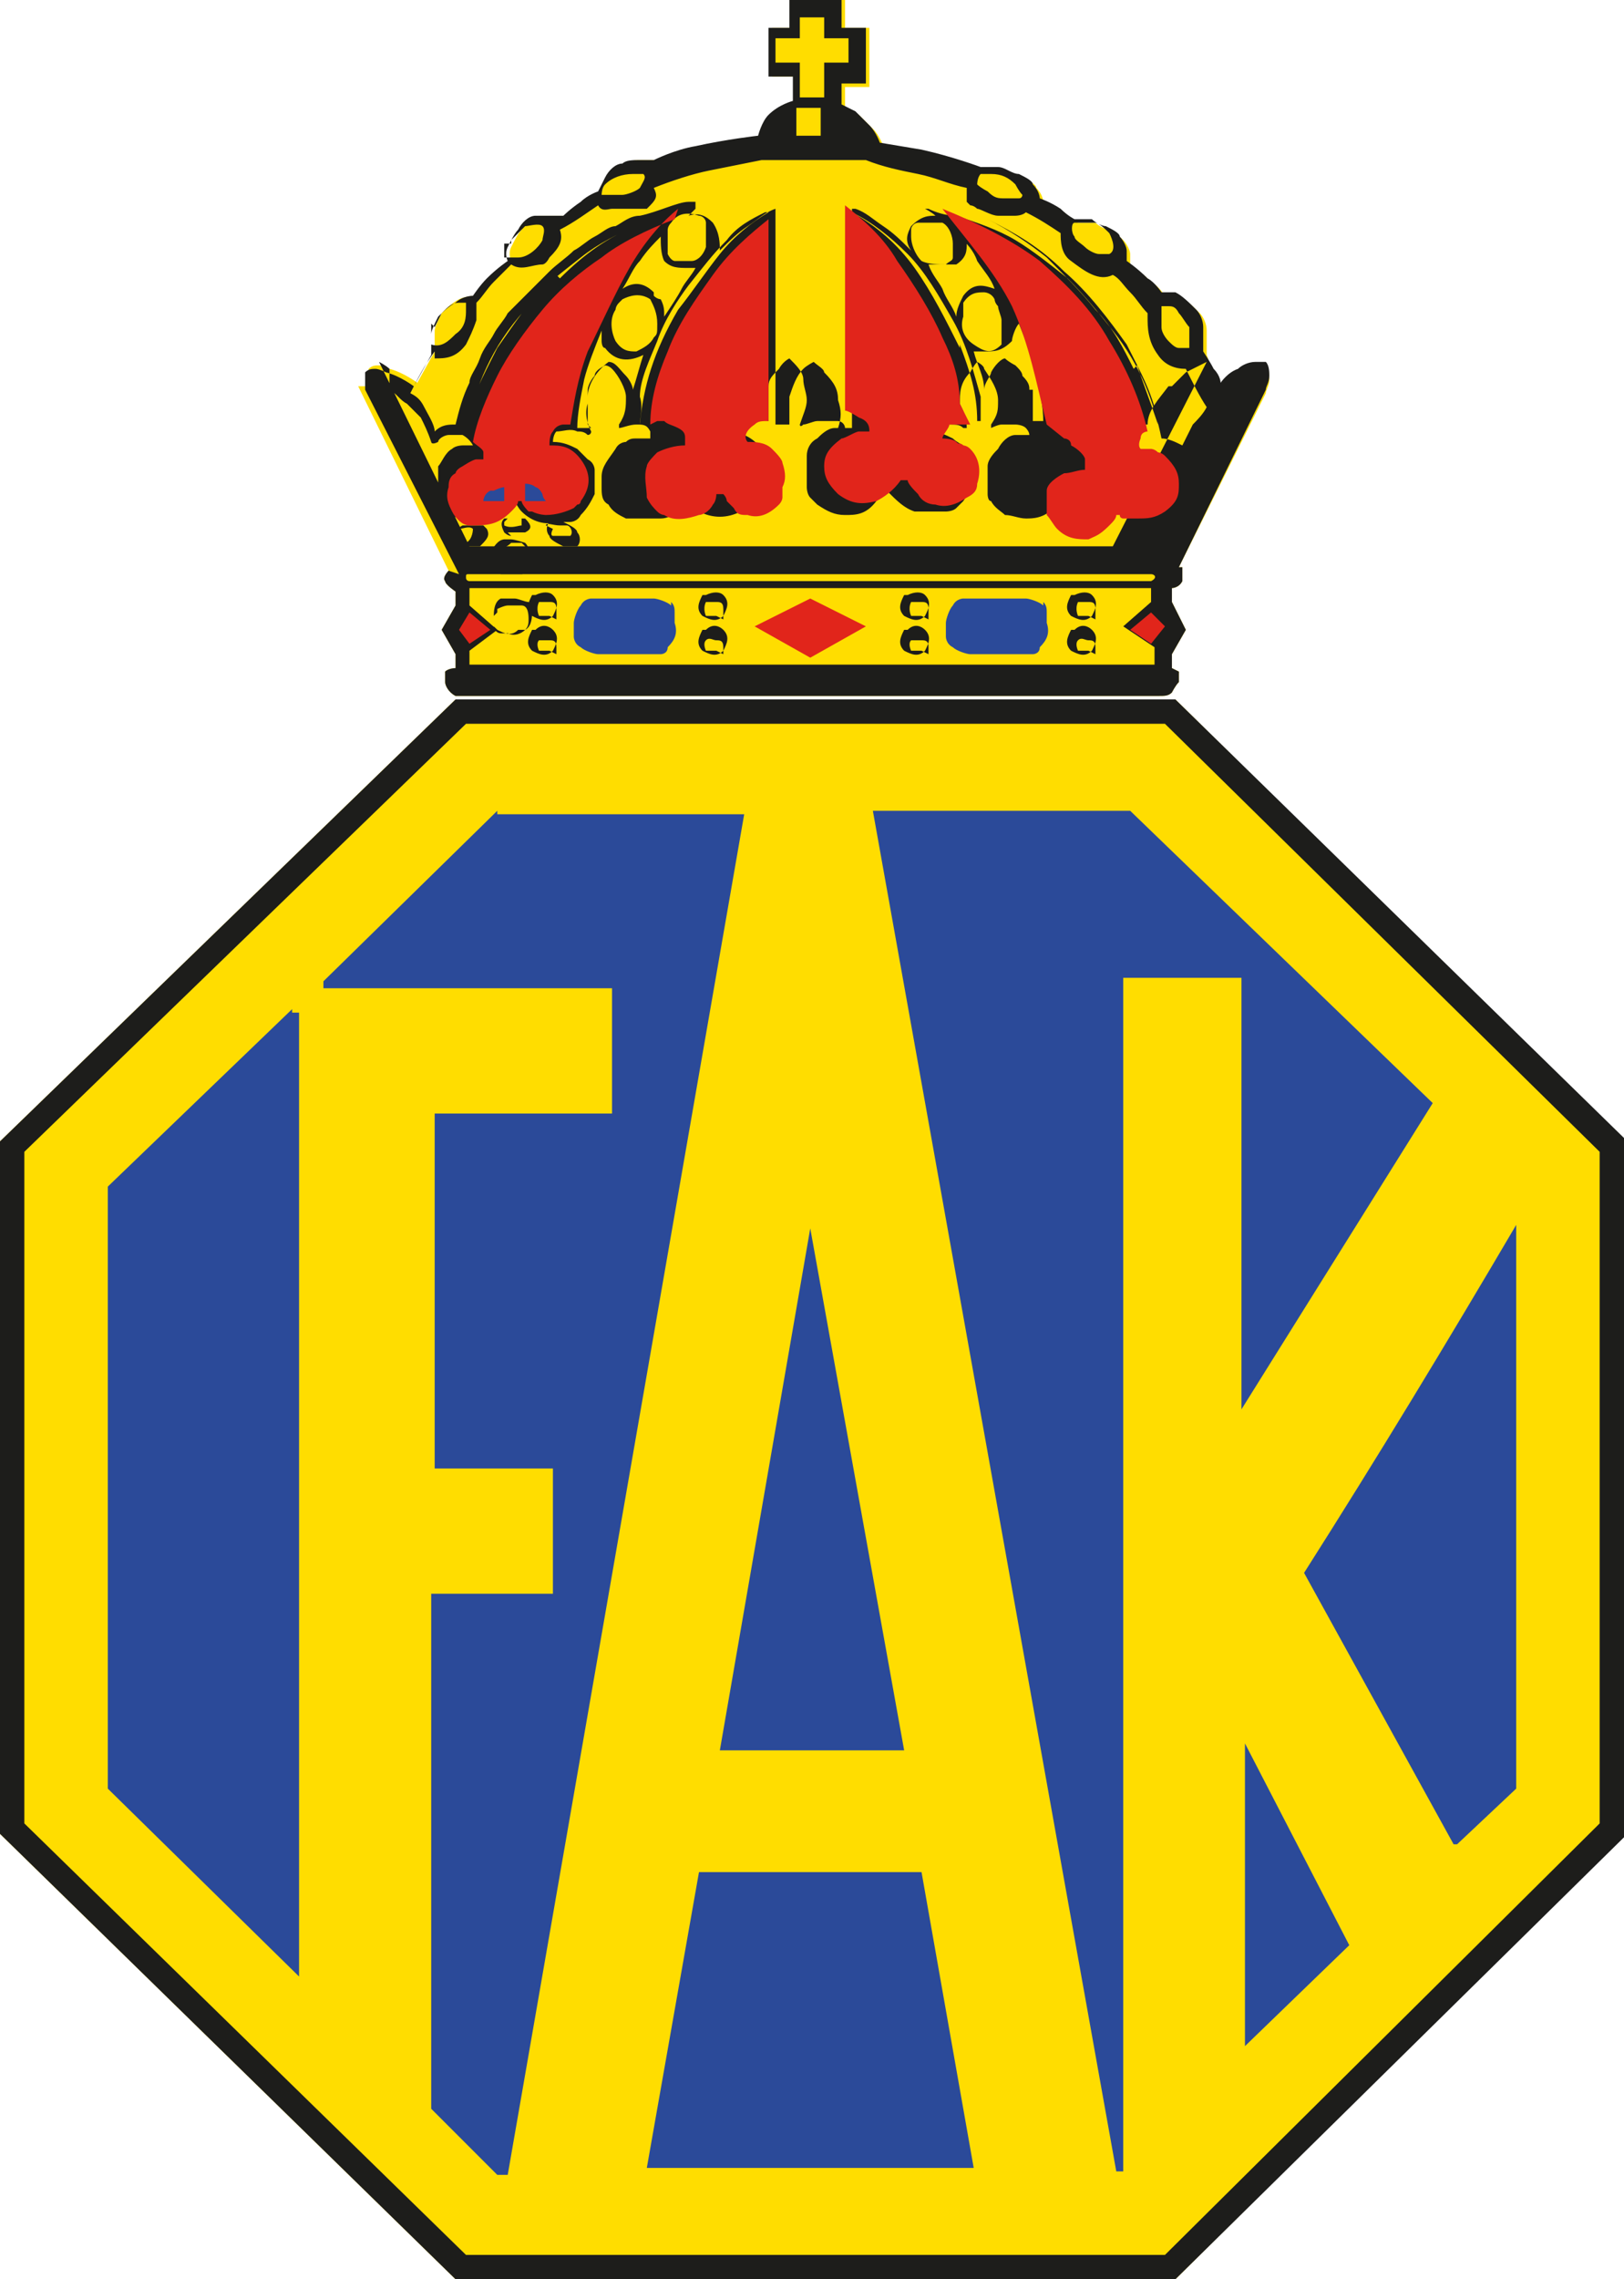 <svg xmlns="http://www.w3.org/2000/svg" id="Layer_1" viewBox="0 0 46.7 65.5"><defs><style>      .st0 {        fill: #fd0;      }      .st0, .st1, .st2 {        fill-rule: evenodd;      }      .st1, .st3 {        fill: #e1251b;      }      .st2, .st4 {        fill: #2b4a99;      }      .st5 {        fill: #1d1d1b;      }    </style></defs><path class="st0" d="M33.8,20.1H13.1L0,32.8v19.9l13.1,12.8h20.7l12.9-12.8v-19.9l-12.9-12.7Z"></path><path class="st0" d="M10.3,11.1l2.6,5.3s-.2.2-.1.3c0,.1.3.3.3.3v.4l-.4.7.4.7v.4s-.2,0-.3.1c0,0,0,.2,0,.3,0,.1.1.3.3.4,0,0,.2,0,.3,0h19.9c.2,0,.3,0,.4-.1,0,0,.1-.2.2-.3,0,0,0-.2,0-.3,0,0-.2-.1-.2-.1v-.4l.4-.7-.4-.8v-.4s.2,0,.3-.2c0,0,0-.1,0-.2,0,0,0-.1,0-.2,0,0-.1,0-.1,0l2.5-5c0-.1.1-.2.1-.4,0-.1,0-.3-.1-.4,0,0-.2,0-.3,0-.2,0-.4.1-.5.2-.3.1-.5.4-.5.4,0,0,0-.2-.2-.4-.1-.2-.2-.5-.2-.5,0,0,0-.4,0-.7,0-.2-.1-.4-.2-.5-.2-.2-.4-.4-.6-.5-.2,0-.4,0-.4,0,0,0-.2-.3-.4-.4-.3-.3-.6-.5-.6-.5,0,0,0-.2,0-.3,0-.1-.1-.3-.2-.4s-.2-.2-.4-.3c-.1,0-.3-.1-.4-.2-.2,0-.5,0-.5,0,0,0-.2-.1-.4-.3-.3-.2-.6-.3-.6-.3,0,0,0-.2-.2-.4,0-.1-.2-.2-.4-.3-.2,0-.4-.2-.6-.2-.3,0-.5,0-.5,0,0,0-.8-.3-1.7-.5-.6-.1-1.2-.2-1.2-.2,0,0-.1-.3-.3-.5-.1-.1-.3-.3-.4-.4-.2-.1-.4-.2-.4-.2v-.6h.7V.8h-.7V0h-1.5v.8h-.6v1.4h.7v.7s-.4.1-.7.4c-.2.2-.3.6-.3.6,0,0-.9.1-1.8.3-.6.1-1.2.4-1.2.4,0,0-.2,0-.4,0-.2,0-.4,0-.5.1-.2,0-.4.2-.5.4-.1.1-.2.4-.2.4,0,0-.3.1-.5.3-.3.2-.5.4-.5.4,0,0-.2,0-.4,0s-.3,0-.4,0c-.2,0-.4.2-.5.4-.1.1-.2.3-.3.5s0,.4,0,.4c0,0-.3.2-.6.5-.2.2-.4.5-.4.5,0,0-.3,0-.5.1-.2.1-.4.3-.5.4-.1.2-.2.4-.2.5,0,.3,0,.6,0,.6l-.5.9s-.4-.3-.8-.4c0,0-.2-.1-.3-.1s-.2,0-.3.1c0,0,0,.1,0,.2,0,0,0,.1.1.3Z"></path><path class="st4" d="M20.1,53.8l-1.5,8.5h9.4s-1.5-8.5-1.5-8.5h-6.4Z"></path><path class="st3" d="M21.7,18l1.6.9,1.6-.9-1.6-.8-1.6.8Z"></path><path class="st4" d="M41.9,53l1.7-1.6v-16.2c-2,3.4-4,6.7-6.1,10l4.3,7.8Z"></path><path class="st4" d="M35.8,58.8l3-2.9-3-5.8v8.6Z"></path><path class="st5" d="M20.3,18.1s0,0-.1,0c-.1.2-.2.4,0,.6.2.1.4.2.6,0,.1-.2.2-.4,0-.6-.1-.1-.3-.2-.5,0ZM20.6,18.7c0,0-.2,0-.3,0,0,0-.1-.2,0-.3s.2,0,.3,0,.2,0,.2.2,0,.1,0,.2Z"></path><path class="st5" d="M26.1,18.1s0,0-.1,0c-.1.2-.2.4,0,.6.2.1.4.2.6,0,.1-.2.2-.4,0-.6-.1-.1-.3-.2-.5,0ZM26.5,18.7c0,0-.2,0-.3,0,0,0-.1-.2,0-.3,0,0,.2,0,.3,0s.2,0,.2.2,0,.1,0,.2Z"></path><path class="st5" d="M20.3,17.1s0,0-.1,0c-.1.2-.2.4,0,.6.2.1.4.2.6,0,.1-.2.2-.4,0-.6-.1-.1-.3-.1-.5,0ZM20.6,17.7c0,0-.2,0-.3,0,0,0-.1-.2,0-.4,0,0,.2,0,.3,0s.2,0,.2.2c0,.1,0,.2,0,.3Z"></path><path class="st5" d="M15.4,18.1s0,0-.1,0c-.1.2-.2.4,0,.6.2.1.4.2.6,0,.1-.2.2-.4,0-.6-.1-.1-.3-.2-.5,0ZM15.8,18.7c0,0-.2,0-.3,0,0,0-.1-.2,0-.3,0,0,.2,0,.3,0s.2,0,.2.2,0,.1,0,.2Z"></path><path class="st4" d="M25.1,23.3l7,39.1h.2V28.1s3.4,0,3.4,0v12.4l5.5-8.8-8.7-8.4h-7.4Z"></path><path class="st5" d="M33.8,20.1H13.1L0,32.8v19.9l13.1,12.8h20.7l13-12.8v-19.9l-13-12.7ZM46,52.4l-12.5,12.4H13.4L.7,52.4v-19.3l12.7-12.3h20.1l12.5,12.3v19.3Z"></path><path class="st4" d="M19.3,17.4c-.1-.1-.4-.2-.5-.2h-1.5c0,0-.2,0-.3,0,0,0-.2,0-.3.2-.1.1-.2.4-.2.5s0,.3,0,.4c0,0,0,.2.2.3.1.1.4.2.5.2h1.5c0,0,.2,0,.3,0,0,0,.2,0,.2-.2.2-.2.3-.4.2-.7,0,0,0-.2,0-.3s0-.2-.1-.3Z"></path><path class="st5" d="M15.4,17.1s0,0-.1,0c-.1.2-.2.4,0,.6.2.1.4.2.6,0,.1-.2.2-.4,0-.6-.1-.1-.3-.1-.5,0ZM15.8,17.7c0,0-.2,0-.3,0,0,0-.1-.2,0-.4,0,0,.2,0,.3,0s.2,0,.2.2c0,.1,0,.2,0,.3Z"></path><path class="st4" d="M30,17.4c-.1-.1-.4-.2-.5-.2h-1.5c0,0-.2,0-.3,0,0,0-.2,0-.3.2-.1.1-.2.4-.2.5s0,.3,0,.4c0,0,0,.2.2.3.1.1.4.2.5.2h1.5c0,0,.2,0,.3,0,0,0,.2,0,.2-.2.2-.2.3-.4.2-.7,0,0,0-.2,0-.3s0-.2-.1-.3Z"></path><path class="st5" d="M16.1,15.7c0,0,.2,0,.3,0s.1,0,.2,0c.1-.1.1-.3,0-.4,0-.1-.2-.2-.4-.3,0,0-.2,0-.3,0s0,0-.1,0c0,0,0,0,0,0-.1.1-.1.3,0,.4,0,.1.2.2.4.3ZM15.7,15.1c0-.1.2,0,.4,0s.1,0,.2,0c.1,0,.2.2.1.3,0,0,0,0-.1,0-.1,0-.3,0-.4,0,0,0,0,0,0,0,0,0-.1,0,0-.2Z"></path><path class="st4" d="M8.4,29l-5.3,5.1v17.3l5.5,5.4v-27.7s0,0-.2,0Z"></path><path class="st5" d="M14.6,15.3c.1,0,.4,0,.5,0,.2-.1.2-.2,0-.4,0,0,0,0,0,0-.1,0-.3,0-.5,0s0,0-.1,0,0,0,0,0c-.1.1-.1.2,0,.4,0,0,.1.1.2.1ZM14.6,14.9s0,0,0,0c.1,0,.3,0,.4,0,0,0,0,.1,0,.2-.1,0-.3.1-.5,0,0,0,0,0,0,0,0,0,0,0,0-.1Z"></path><path class="st5" d="M12.9,16.4s-.2.2-.1.3c0,.1.3.3.3.3v.4l-.4.7.4.7v.4s-.2,0-.3.1c0,0,0,.2,0,.3,0,.1.1.3.3.4,0,0,.2,0,.3,0h19.9c.2,0,.3,0,.4-.1,0,0,.1-.2.2-.3,0,0,0-.2,0-.3,0,0-.2-.1-.2-.1v-.4l.4-.7-.4-.8v-.4s.2,0,.3-.2c0,0,0-.1,0-.2,0,0,0-.1,0-.2,0,0-.1,0-.1,0l2.5-5.1c0-.1.1-.2.1-.4,0-.1,0-.3-.1-.4,0,0-.2,0-.3,0-.2,0-.4.1-.5.2-.3.1-.5.4-.5.4,0,0,0-.2-.2-.4-.1-.2-.3-.5-.3-.5,0,0,0-.4,0-.7,0-.2-.1-.4-.2-.5-.2-.2-.4-.4-.6-.5-.2,0-.4,0-.4,0,0,0-.2-.3-.4-.4-.3-.3-.6-.5-.6-.5,0,0,0-.2,0-.3,0-.1-.1-.3-.2-.4,0-.1-.2-.2-.4-.3-.1,0-.3-.1-.4-.2-.2,0-.5,0-.5,0,0,0-.2-.1-.4-.3-.3-.2-.6-.3-.6-.3,0,0,0-.2-.2-.4,0-.1-.2-.2-.4-.3-.2,0-.4-.2-.6-.2-.3,0-.5,0-.5,0,0,0-.8-.3-1.7-.5-.6-.1-1.2-.2-1.2-.2,0,0-.1-.3-.3-.5-.1-.1-.3-.3-.4-.4-.2-.1-.4-.2-.4-.2v-.6h.7V.8h-.7v-.8h-1.5v.8h-.6v1.4h.7v.7s-.4.1-.7.4c-.2.2-.3.6-.3.6,0,0-.9.1-1.8.3-.6.1-1.2.4-1.2.4,0,0-.2,0-.4,0-.2,0-.4,0-.5.1-.2,0-.4.2-.5.4s-.2.4-.2.4c0,0-.3.1-.5.3-.3.2-.5.4-.5.4,0,0-.2,0-.4,0s-.3,0-.4,0c-.2,0-.4.2-.5.4-.1.1-.2.3-.3.5s0,.4,0,.4c0,0-.3.2-.6.5-.2.2-.4.5-.4.5,0,0-.3,0-.5.2-.2.1-.4.3-.5.4-.1.2-.2.4-.2.5,0,.3,0,.6,0,.6l-.5.9s-.4-.3-.8-.4c0,0-.2-.1-.3-.1s-.2,0-.3.1c0,0,0,.1,0,.2s0,.2,0,.3l2.7,5.3ZM13.5,18.7l.8-.6-.8-.7v-.5h19.6v.4l-.8.7.9.6v.5H13.5v-.4ZM33.2,16.7s0,0,0,0H13.5c0,0-.1,0-.1-.1s0-.1.1-.1h19.6c.1,0,.2.1,0,.2ZM33.2,19.5H13.4s0,0,0,0,0,0,0,0h19.8c0,0,0,.1,0,.1ZM33.3,8.8s.2,0,.3,0c.1,0,.2,0,.3.2.1.1.2.3.3.4,0,.1,0,.3,0,.4s0,.2,0,.2c0,0-.2,0-.3,0-.1,0-.2-.1-.3-.2,0,0-.2-.2-.2-.4,0-.1,0-.3,0-.4,0,0,0-.2,0-.2ZM30.9,6.4c0,0,.2,0,.3,0,0,0,.2,0,.3,0,.1,0,.3.2.4.3.1.2.2.5,0,.6,0,0-.2,0-.3,0-.1,0-.3-.1-.4-.2s-.3-.2-.3-.3c-.1-.1-.1-.4,0-.4ZM28.2,5c0,0,.2,0,.3,0,.3,0,.5.1.7.3,0,0,.1.2.2.3,0,0,0,.1-.1.1-.1,0-.3,0-.4,0-.2,0-.3,0-.5-.2,0,0-.2-.1-.3-.2,0,0,0-.2.1-.3ZM22.3,1.8v-.7h.7v-.6h.7v.6h.7v.7h-.7v1h-.7v-1h-.7ZM23.6,3.1v.8h-.7v-.8c.2,0,.4,0,.7,0ZM17.4,5.3c.2-.2.5-.3.8-.3s.2,0,.3,0c.1.1,0,.2-.1.4-.1.1-.4.2-.5.2,0,0-.1,0-.2,0h-.2c0,0-.1,0-.2,0,0,0,0-.2.1-.3ZM14.7,7s0,0,0-.1c0,0,.3-.3.4-.4.1,0,.4-.1.5,0,.1.1,0,.3,0,.4-.1.2-.4.5-.7.5-.1,0-.2,0-.4,0,0,0,0-.2,0-.4ZM12.5,9.4c0,0,.1-.2.2-.4.2-.2.3-.3.5-.3,0,0,.1,0,.2,0,0,0,0,.1,0,.2,0,.2,0,.5-.3.7-.2.2-.4.4-.7.3,0,0,0-.2,0-.3s0-.2,0-.3ZM12.5,10.3c.3,0,.6,0,.9-.4.1-.2.2-.4.3-.7v-.2c0,0,0-.2,0-.3.2-.2.3-.4.5-.6.2-.2.4-.4.5-.5.3.2.6,0,.9,0,0,0,.1,0,.2-.2.3-.3.4-.5.3-.8,0,0,0,0,0,0,.4-.2.8-.5,1.1-.7.1.2.3.1.4.1s.3,0,.5,0c0,0,.2,0,.3,0,0,0,.1,0,.2,0,0,0,0,0,.1-.1.2-.2.2-.3.1-.5.5-.2,1.1-.4,1.6-.5.5-.1,1-.2,1.5-.3,0,0,0,0,0,0,1,0,2,0,3,0h0c.5.2,1,.3,1.5.4.5.1.9.3,1.4.4,0,.1,0,.3,0,.4,0,0,0,0,.1.1,0,0,.1,0,.2.1.1,0,.4.2.6.2,0,0,.2,0,.3,0h.2c0,0,.2,0,.3-.1.4.2.7.4,1,.6,0,.2,0,.6.3.8.4.3.8.6,1.2.4,0,0,0,0,0,0,.2.1.3.3.5.5.2.2.3.4.5.6,0,0,0,0,0,.1,0,.3,0,.7.3,1.1.2.3.5.4.8.4.2.4.4.8.6,1.1-.1.2-.3.4-.4.5-.1.2-.2.4-.3.6-.2-.1-.4-.2-.6-.2-.2-1-.6-2.1-1.4-3.1-.4-.5-.8-1-1.3-1.5-.5-.4-1-.8-1.5-1.1-.5-.3-1.1-.5-1.7-.7-.3,0-.6-.1-.8-.2,0,0,0,0-.1,0t0,0c0,0,.2.1.3.2-.2,0-.4,0-.7.3-.1.2-.2.4,0,.7-.3-.3-.5-.5-.8-.7-.3-.2-.5-.4-.8-.5,0,0,0,0-.1,0h0s0,6.3,0,6.3c-.1,0-.3,0-.4,0,.1-.3.1-.5,0-.8,0-.3-.1-.5-.4-.8,0-.1-.2-.2-.3-.3t0,0c0,0-.2.1-.3.2-.2.2-.3.5-.4.8,0,.3,0,.5,0,.8-.1,0-.3,0-.4,0v-6.2c0,0,0-.1,0,0-.3.1-.5.3-.8.5-.3.2-.5.4-.8.7,0-.2,0-.5-.2-.8-.2-.2-.4-.3-.7-.2,0,0,.1-.1.2-.2,0,0,0,0,0-.2h0s0,0-.2,0c-.3,0-.9.3-1.4.4-.3,0-.5.2-.7.3-.2,0-.4.2-.6.3-.2.1-.4.3-.6.4-.2.2-.5.4-.7.6-.4.4-.8.8-1.2,1.2-.1.2-.3.4-.4.6-.1.2-.3.4-.4.7-.1.3-.3.5-.3.7-.2.4-.3.8-.4,1.2-.2,0-.4,0-.6.2,0-.2-.2-.5-.3-.7s-.2-.3-.4-.4h0c.2-.4.4-.8.7-1.2ZM29.6,11.2c0-.1,0-.2-.2-.4,0-.1-.1-.2-.2-.3,0,0-.2-.1-.3-.2,0,0,0,0,0,0-.1,0-.3.2-.4.4,0,.1-.2.3-.2.5,0-.4-.2-.7-.3-1.1,0,0,.1,0,.3,0,.3,0,.5,0,.8-.3,0-.1.1-.4.2-.5.2.5.4,1,.5,1.5.1.4.2.9.2,1.3-.1,0-.2,0-.3,0,0-.3,0-.6,0-.9ZM27.6,10c-.4-.8-.8-1.6-1.3-2.3-.5-.7-1.1-1.2-1.8-1.6h0c.6.3,1.1.7,1.6,1.2.5.5.9,1.2,1.3,1.9.4.7.6,1.5.8,2.2,0,0,0,0,0,0,0,.2,0,.4,0,.7,0,0,0,0-.1,0,0-.8-.2-1.4-.5-2.2ZM27.6,6.8c.2.2.4.4.5.7.2.3.4.5.5.8-.3-.1-.6-.2-.9.2-.1.2-.2.4-.2.6-.1-.3-.3-.5-.4-.8-.1-.2-.3-.4-.4-.7.2,0,.5,0,.8,0,.3-.2.3-.4.3-.6s0-.2,0-.3ZM27.7,8.9c0,0,0-.1,0-.2.2-.3.4-.3.6-.3,0,0,.2,0,.3.2,0,0,0,.1.1.2,0,.1.1.3.1.4v.3c0,0,0,.1,0,.2,0,0,0,.1,0,.2-.3.3-.5.2-.8,0-.3-.2-.4-.5-.3-.8,0,0,0,0,0-.2ZM27.1,6.4c.2.1.3.4.3.6v.2s0,.1,0,.2c0,.1-.1.1-.2.2-.2,0-.5,0-.7-.1-.2-.2-.3-.5-.3-.7,0,0,0-.1,0-.2,0-.1.1-.2.2-.2.2,0,.4,0,.6,0ZM32.6,10.6c-.3-.6-.6-1.2-1.1-1.7-.4-.5-.9-1-1.4-1.5-.5-.4-1.1-.8-1.7-1.1.8.4,1.5.8,2.2,1.5.7.6,1.3,1.4,1.8,2.1.4.8.8,1.5.9,2.3h0c-.2-.6-.4-1.1-.6-1.7ZM22.1,6.1c-.5.3-1,.7-1.4,1.2-.4.5-.8,1.1-1.2,1.6-.7,1.2-1,2.2-1.1,3.3,0,0,0,0,0,0,0-.2.1-.5,0-.8,0,0,0,0,0,0,0-.5.3-1.1.5-1.6.2-.6.6-1.2.9-1.6.4-.5.7-.9,1.1-1.3.3-.4.7-.6,1.1-.8t0,0ZM17,12.3c0,0-.2,0-.4,0,0-.4.1-.9.2-1.4.1-.4.3-.9.5-1.4,0,0,0,.2,0,.3,0,0,0,.2.1.2.3.4.7.4,1.1.2-.1.3-.2.7-.3,1,0-.1-.1-.3-.2-.4-.2-.2-.3-.4-.5-.4t0,0c-.4.3-.6.7-.6,1,0,.3,0,.5,0,.8ZM17.7,8.9c0,0,0-.1.1-.2,0,0,0,0,.1-.1.2-.1.5-.2.8,0,.1.2.2.4.2.7s0,.3-.1.4c-.1.2-.3.3-.5.4-.2,0-.4,0-.6-.3-.1-.2-.2-.6,0-.9ZM18.8,8.4c-.3-.3-.6-.3-.9-.1.2-.3.3-.6.5-.8.2-.3.4-.5.6-.7,0,.2,0,.5.1.7.2.2.4.2.7.2s.1,0,.2,0c-.1.2-.3.4-.4.6s-.3.5-.5.8c0-.2,0-.3-.1-.5,0,0-.1,0-.2-.1ZM19.8,7.5h-.2s-.1,0-.2,0c0,0-.1,0-.2-.2,0-.1,0-.3,0-.5,0,0,0-.1,0-.2,0,0,0-.1.1-.2.2-.3.5-.3.8-.2.1,0,.2.1.2.2,0,.2,0,.4,0,.7-.1.3-.3.4-.4.4ZM16,7.9c-.7.6-1.2,1.4-1.7,2.1-.4.8-.8,1.5-.9,2.3h0c.3-1.2.7-2.3,1.7-3.4.4-.6,1.1-1.1,1.6-1.5.5-.4,1.1-.7,1.6-.9-.8.3-1.5.8-2.2,1.5ZM11.2,11.2c.2.1.3.3.5.4,0,0,0,0,0,0,.1.1.3.3.4.4.1.2.2.4.3.7,0,0,0,.1.2,0h0c0-.1.2-.2.3-.2.2,0,.3,0,.4,0,0,0,.2.1.3.3-.1,0-.2,0-.3,0,0,0-.2,0-.3.1-.2.1-.3.4-.4.5,0,.2,0,.4,0,.6,0,.1,0,.2,0,.3,0,0,0,.2.2.3,0,0,.1.2.2.2.3.2.6.2.9.2.2,0,.4-.1.6-.3,0,0,.2-.2.3-.3,0,0,.1.2.2.3.3.3.7.4,1,.3.1,0,.3,0,.4,0,0,0,.2,0,.3-.2.2-.2.3-.4.4-.6,0-.2,0-.5,0-.7,0,0,0-.2-.2-.3,0,0-.2-.2-.3-.3-.2-.1-.4-.2-.7-.2,0,0,0-.2.1-.3.2,0,.4-.1.6,0,.1,0,.2,0,.3.1,0,0,.1,0,.1-.1-.1-.2-.2-.5-.1-.8,0-.1,0-.3,0-.4,0-.1.1-.3.2-.4,0-.1.1-.2.3-.3,0,0,.1,0,.2.1.2.2.4.6.4.8,0,.3,0,.5-.2.8,0,0,0,0,0,.1h0s0,0,0,0c.1,0,.3-.1.5-.1s.3,0,.4.2c0,0,0,0,0,.2-.1,0-.3,0-.4,0-.1,0-.2,0-.3.1,0,0-.2,0-.3.2-.2.3-.4.5-.4.8s0,.2,0,.3c0,.2,0,.4.2.5.1.2.3.3.5.4.2,0,.4,0,.6,0s.2,0,.4,0c.2,0,.4-.1.5-.3,0,0,.1-.2.2-.3,0,0,.1.1.2.2t0,0s0,0,0,0c0,0,.1.1.2.2.4.2.8.2,1.2,0,0,0,.2,0,.3-.2,0,0,.1-.1.2-.2.2-.3.3-.6.2-.8,0,0,0-.2,0-.3,0,0,0-.2-.1-.3-.3-.4-.7-.5-1-.5,0,0,0-.2.2-.3,0,0,.2,0,.4-.1.2,0,.4,0,.6.1,0,0,0,0,0,0h0c0-.2,0-.4,0-.5,0-.2,0-.4,0-.5,0-.2.1-.3.3-.5,0,0,.1-.2.3-.3.2.2.4.4.4.6,0,.2.1.4.1.6s-.1.4-.2.7c0,0,0,.1.1,0,.1,0,.3-.1.4-.1s.3,0,.4,0c0,0,.1,0,.2,0,.1,0,.2.1.2.2,0,0-.2,0-.3,0-.2,0-.4.2-.5.3-.2.1-.3.3-.3.5,0,.3,0,.5,0,.9,0,0,0,.2.1.3,0,0,.1.1.2.2.3.2.5.3.8.3s.6,0,.9-.4c0,0,.2-.2.3-.3.3.3.5.5.8.6.2,0,.4,0,.6,0,0,0,.2,0,.3,0,0,0,.2,0,.3-.1,0,0,.1-.1.2-.2.2-.3.3-.5.3-.8s0-.2,0-.3c0-.2-.1-.3-.3-.5,0,0-.2-.1-.3-.2-.2-.1-.4-.2-.7-.2,0,0,0,0,0-.1,0-.1.1,0,.2-.1,0,0,.3,0,.4,0,.2,0,.3,0,.4.1,0,0,.1,0,.1,0h0c0-.3-.1-.5-.2-.7,0-.3,0-.6.3-.9,0,0,.1-.2.2-.3,0,0,.2.1.2.2.2.3.4.6.4.9s0,.4-.2.7c0,0,0,.1,0,.1,0,0,0,0,0,0,0,0,.2-.1.3-.1,0,0,.2,0,.4,0h0c0,0,.2,0,.3.1,0,0,.1.1.1.2-.1,0-.3,0-.4,0-.2,0-.4.2-.5.4-.1.1-.3.3-.3.5,0,.2,0,.5,0,.8,0,0,0,.2.1.2.1.2.3.3.4.4.2,0,.4.1.6.1s.5,0,.8-.3c0,0,.2-.2.3-.3,0,0,.1.2.2.2,0,0,0,0,0,0,0,0,.1,0,.2.1.3.1.5.1.8,0,0,0,.2,0,.3,0,0,0,.2,0,.3-.2.4-.4.5-.8.3-1.3,0-.2-.1-.3-.3-.5,0,0-.2-.1-.3-.2,0,0-.2-.1-.4-.2,0,0,.1-.1.2-.2.3-.1.6,0,1,.2,0,0,.1,0,.1,0,0-.4.3-.7.6-1.1,0,0,0,0,.1,0,0,0,.2-.2.4-.4.2-.1.4-.2.6-.3l-2.7,5.3H13.5s-2.6-5.3-2.6-5.3c0,0,.2.1.3.2Z"></path><path class="st5" d="M14.3,16.4s0,0,.1.1c.1,0,.3,0,.4,0s.1,0,.2,0c0,0,.1,0,.2-.1.1-.2.1-.4,0-.6,0,0,0-.1-.1-.2,0,0-.3-.1-.4-.1s-.1,0-.2,0c0,0-.1,0-.2.1-.2.2-.2.4-.2.6,0,0,.1,0,.2.1ZM14.4,15.9s0,0,0-.1c0,0,.2-.1.3-.2,0,0,.2,0,.3,0,0,0,0,0,.1.1,0,.1.1.3,0,.5,0,0,0,0,0,.1-.1.1-.3.1-.5,0,0,0,0,0-.1,0-.2-.2-.2-.4-.1-.5Z"></path><path class="st5" d="M26.1,17.1s0,0-.1,0c-.1.2-.2.4,0,.6.2.1.4.2.6,0,.1-.2.2-.4,0-.6-.1-.1-.3-.1-.5,0ZM26.5,17.7c0,0-.2,0-.3,0,0,0-.1-.2,0-.4,0,0,.2,0,.3,0s.2,0,.2.2c0,.1,0,.2,0,.3Z"></path><path class="st5" d="M14.2,18s0,0,.1.1c.2.1.4.2.6,0,0,0,.1,0,.2,0,.2-.1.2-.4.2-.5s0-.1,0-.2c0,0,0,0-.1-.1-.1,0-.3-.1-.4-.1s-.1,0-.2,0c0,0-.1,0-.2,0-.2.1-.2.4-.2.5,0,0,0,.1,0,.2ZM14.3,17.6s0,0,0-.1c0,0,.2-.1.3-.1h.2s.1,0,.2,0c.2,0,.2.3.2.4s0,.2-.1.3c-.1.1-.3.2-.5.1,0,0-.1,0-.2,0-.1,0-.2-.1-.2-.2,0,0,0-.2,0-.3Z"></path><path class="st4" d="M26,50.3l-2.7-15-2.6,15h5.3Z"></path><path class="st5" d="M13.1,15.7s.1,0,.2,0c.1,0,.3,0,.4,0,0,0,0,0,.1,0,.2-.2.3-.3.2-.5,0,0,0,0-.1-.1-.1,0-.4,0-.5,0,0,0,0,0-.1,0-.2.1-.3.3-.2.5,0,0,0,0,0,0ZM13.2,15.2s0,0,0,0c.1,0,.3-.1.4,0,0,0,0,0,0,0,0,0,0,.3-.2.4-.1,0-.3.1-.4,0,0,0,0,0,0-.1,0,0,0-.2,0-.3Z"></path><path class="st5" d="M30.9,18.1s0,0-.1,0c-.1.2-.2.4,0,.6.2.1.4.2.6,0,.1-.2.2-.4,0-.6-.1-.1-.3-.2-.5,0ZM31.3,18.7c0,0-.2,0-.3,0,0,0-.1-.2,0-.3s.2,0,.3,0,.2,0,.2.2,0,.1,0,.2Z"></path><path class="st5" d="M30.9,17.1s0,0-.1,0c-.1.2-.2.4,0,.6.2.1.4.2.6,0,.1-.2.2-.4,0-.6-.1-.1-.3-.1-.5,0ZM31.3,17.7c0,0-.2,0-.3,0,0,0-.1-.2,0-.4,0,0,.2,0,.3,0s.2,0,.2.2c0,.1,0,.2,0,.3Z"></path><path class="st4" d="M14.3,23.3l-5,4.9s0,.1,0,.2h8.3v3.6h-5.1v10.2h3.4v3.6h-3.5v14.8l1.9,1.9c0,0,.1,0,.3,0l6.8-39.1h-7.1Z"></path><path class="st1" d="M30.1,12.2c-.3-1.2-.5-2.3-1-3.4-.5-1-1.3-1.9-2-2.8,1,.4,2,.9,2.8,1.5.8.7,1.5,1.4,2,2.3.5.8.9,1.7,1.1,2.6,0,0-.2,0-.2.2,0,0-.1.2,0,.3,0,0,0,0,0,0,0,0,.2,0,.3,0,0,0,.1,0,.2.1,0,0,.1,0,.2.1.3.3.4.5.4.8s0,.5-.4.8c-.3.2-.5.2-.8.2s-.2,0-.3,0c0,0,0,0-.1,0,0,0-.1,0-.1-.1,0,0,0,0,0,0,0,0,0,0,0,0,0,0,0,0,0,0,0,0,0,0-.1,0h0c0,.1-.1.2-.2.3-.3.3-.4.3-.6.4-.3,0-.6,0-.9-.3-.1-.1-.2-.3-.3-.4,0-.2,0-.5,0-.7,0-.2.3-.4.5-.5.2,0,.4-.1.6-.1,0,0,0-.2,0-.3,0-.1-.2-.3-.4-.4,0-.2-.2-.2-.2-.2ZM27.9,12.2c0,0-.2,0-.3,0,0,0-.2,0-.2,0,0,0,0,0-.1,0,0,.1-.2.3-.2.4t0,0h0s.3,0,.4.1.1,0,.2.1c0,0,.1,0,.2.1.3.3.3.7.2,1,0,.2-.1.3-.3.4-.3.2-.6.3-.9.2-.2,0-.4-.1-.5-.3-.1-.1-.3-.3-.3-.4,0,0,0,0-.2,0-.2.3-.5.5-.7.6-.4.1-.7.1-1.1-.2-.3-.3-.4-.5-.4-.8,0-.3.1-.5.5-.8.1,0,.4-.2.5-.2h.3s0,0,0,0c0-.1,0-.3-.3-.4,0,0-.3-.2-.4-.2v-5.9c.5.4,1.1.9,1.5,1.6.5.7,1,1.5,1.3,2.2.3.6.5,1.2.5,1.9ZM18.7,12.2c0-.7.2-1.4.5-2.1.3-.8.8-1.5,1.3-2.2.5-.7,1.1-1.2,1.6-1.6v5.8c-.2,0-.3,0-.4.1-.3.2-.3.4-.2.5t0,0c.2,0,.5,0,.7.2.1.1.3.3.3.4.1.3.1.5,0,.7,0,0,0,.2,0,.3,0,0,0,.1-.1.2-.3.3-.6.4-.9.3-.2,0-.3,0-.4-.2,0,0-.1-.1-.2-.2t0,0s0,0,0,0c0,0,0-.1-.1-.2,0,0,0,0-.2,0,0,0,0,.2-.1.3-.1.2-.3.3-.4.3-.3.1-.7.2-1,0,0,0-.1,0-.2-.1-.1-.1-.2-.2-.3-.4,0-.3-.1-.6,0-.9,0-.1.2-.3.3-.4.2-.1.5-.2.8-.2s0,0,0,0c0,0,0-.1,0-.2,0-.1,0-.2-.2-.3s-.3-.1-.4-.2c0,0-.2,0-.2,0ZM19.5,6c-.5.4-1,1-1.4,1.7-.4.7-.8,1.6-1.2,2.4-.3.8-.4,1.5-.5,2.1,0,0-.1,0-.2,0,0,0-.2,0-.3.2-.1.1-.1.3-.1.4t0,0c.3,0,.6,0,.9.4.3.4.3.8,0,1.2,0,0,0,.1-.1.1,0,0,0,0-.1.1-.2.1-.5.2-.8.2,0,0-.2,0-.4-.1,0,0,0,0-.1,0,0,0-.2-.2-.2-.3,0,0,0,0,0,0,0,0,0,0-.1,0h0c0,.1-.1.2-.2.3-.4.4-.7.4-1.2.4-.2,0-.4-.2-.5-.4-.1-.2-.2-.4-.1-.7,0-.1,0-.3.2-.4,0,0,0-.1.2-.2,0,0,.3-.2.4-.2,0,0,.1,0,.2,0s0,0,0,0,0-.1,0-.2c0-.1-.2-.2-.3-.3.1-.6.4-1.3.7-1.9.3-.6.8-1.3,1.3-1.9.5-.6,1.1-1.1,1.7-1.5.5-.4,1.3-.8,2.1-1.1Z"></path><path class="st1" d="M33.5,18l-.4.5-.6-.4.6-.5.4.4ZM13.5,17.6l.6.5-.6.4-.3-.4.3-.5Z"></path><path class="st2" d="M14.5,13.9v.5h-.6c0,0,0-.2.2-.3,0,0,0,0,.1,0,0,0,.2-.1.3-.1ZM15.1,13.9c0,0,.2,0,.3.1,0,0,.1,0,.2.2,0,0,0,.1.1.2h-.6v-.5h0Z"></path></svg>